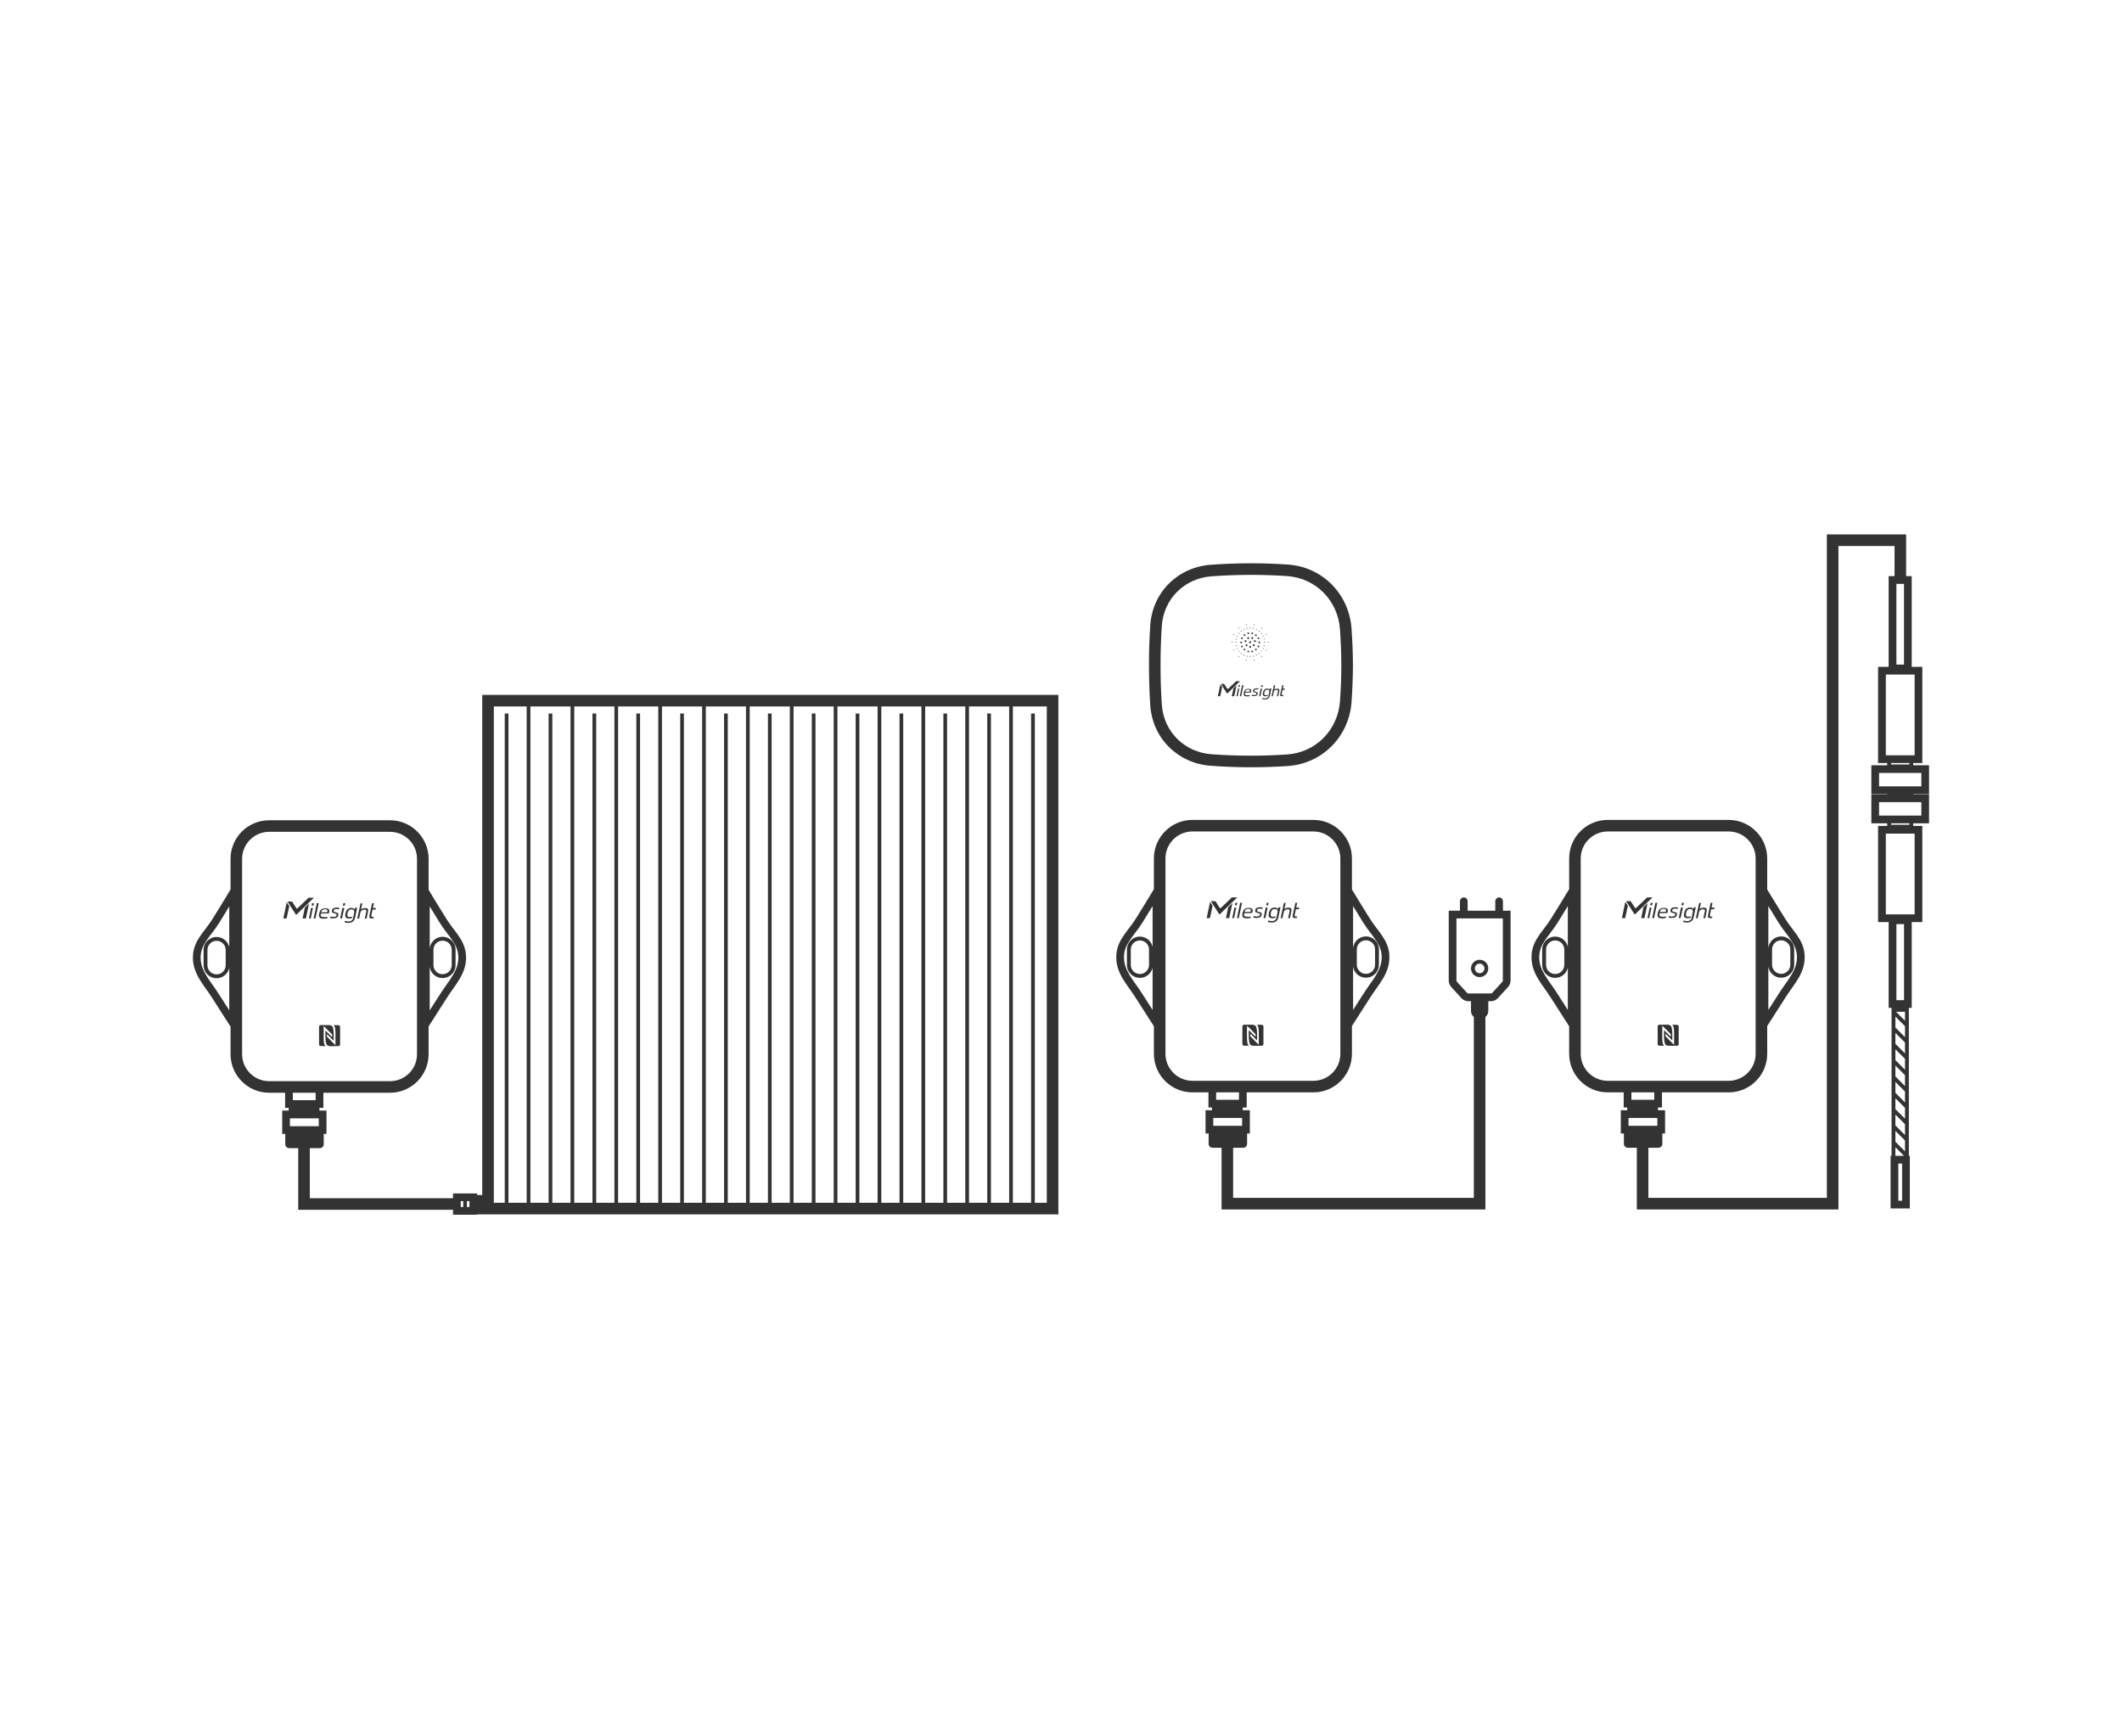 <svg width="110" height="90" viewBox="0 0 110 90" fill="none" xmlns="http://www.w3.org/2000/svg">
<path d="M17.025 53.131C17.08 53.132 17.113 53.135 17.148 53.148C17.262 53.188 17.283 53.291 17.296 53.511C17.298 53.549 17.3 53.623 17.3 53.703C17.3 53.786 17.299 53.876 17.298 53.945L16.949 53.595V53.732L17.388 54.174L17.39 54.059C17.39 54.041 17.394 53.621 17.39 53.501C17.382 53.299 17.37 53.191 17.287 53.133C17.334 53.133 17.496 53.135 17.547 53.138C17.592 53.14 17.627 53.174 17.63 53.219C17.633 53.264 17.632 54.092 17.63 54.139C17.627 54.184 17.595 54.219 17.547 54.222C17.5 54.224 17.19 54.225 17.144 54.225C17.089 54.224 17.056 54.221 17.021 54.209C16.907 54.169 16.886 54.064 16.873 53.844C16.871 53.805 16.869 53.733 16.869 53.652C16.869 53.57 16.87 53.479 16.871 53.41L17.221 53.761V53.622L16.781 53.182L16.779 53.296C16.779 53.314 16.775 53.735 16.779 53.855C16.787 54.057 16.798 54.166 16.882 54.224C16.835 54.224 16.672 54.223 16.622 54.22C16.576 54.217 16.543 54.182 16.54 54.138C16.537 54.089 16.538 53.26 16.54 53.215C16.542 53.17 16.574 53.135 16.622 53.133L16.936 53.131H17.025Z" fill="#333333"/>
<path d="M18.401 47.586C18.383 47.661 18.344 47.724 18.287 47.768C18.231 47.811 18.149 47.836 18.049 47.836C18.024 47.836 17.999 47.83 17.974 47.83C17.948 47.83 17.886 47.811 17.86 47.805L17.88 47.73C17.924 47.742 18.018 47.761 18.068 47.761C18.137 47.761 18.187 47.742 18.225 47.717C18.262 47.692 18.294 47.642 18.307 47.579L18.314 47.535L18.351 47.353V47.341C18.357 47.316 18.363 47.285 18.363 47.26C18.363 47.229 18.363 47.209 18.351 47.19C18.338 47.172 18.32 47.159 18.301 47.147C18.276 47.14 18.25 47.135 18.213 47.135C18.182 47.135 18.15 47.141 18.125 47.153C18.106 47.166 18.081 47.184 18.068 47.203C18.049 47.222 18.037 47.248 18.03 47.273C18.024 47.297 18.017 47.328 18.011 47.353C18.005 47.385 18.005 47.385 18.005 47.41C18.005 47.435 18.005 47.461 18.011 47.48C18.017 47.498 18.03 47.511 18.049 47.523C18.068 47.53 18.093 47.535 18.13 47.535C18.167 47.535 18.2 47.536 18.225 47.523C18.243 47.523 18.257 47.51 18.27 47.504L18.25 47.579C18.244 47.579 18.244 47.586 18.237 47.586C18.2 47.605 18.155 47.611 18.099 47.611C18.049 47.611 18.012 47.604 17.98 47.592C17.955 47.579 17.93 47.56 17.917 47.535C17.904 47.51 17.898 47.486 17.898 47.448C17.898 47.411 17.904 47.397 17.91 47.353C17.916 47.31 17.929 47.279 17.941 47.241C17.954 47.204 17.973 47.172 17.998 47.147C18.023 47.122 18.049 47.098 18.086 47.085C18.117 47.066 18.163 47.059 18.213 47.059H18.23C18.299 47.059 18.356 47.091 18.388 47.141L18.407 47.059V47.047H18.514L18.401 47.586Z" fill="#333333"/>
<path fill-rule="evenodd" clip-rule="evenodd" d="M16.874 47.078C16.924 47.078 16.963 47.084 16.994 47.097C17.025 47.109 17.043 47.128 17.056 47.147C17.068 47.165 17.075 47.191 17.075 47.216C17.069 47.228 17.069 47.254 17.062 47.278C17.062 47.285 17.056 47.297 17.056 47.304C17.05 47.316 17.049 47.328 17.043 47.341L16.635 47.353C16.628 47.385 16.622 47.416 16.622 47.441C16.622 47.46 16.629 47.479 16.642 47.491C16.654 47.504 16.673 47.517 16.691 47.523C16.716 47.53 16.742 47.535 16.779 47.535H16.88C16.918 47.535 16.95 47.53 16.975 47.523L16.962 47.599C16.95 47.599 16.949 47.605 16.931 47.605C16.918 47.605 16.899 47.61 16.88 47.61C16.861 47.61 16.842 47.61 16.823 47.616H16.761C16.717 47.616 16.679 47.611 16.648 47.605C16.616 47.598 16.591 47.579 16.572 47.56C16.553 47.542 16.541 47.511 16.534 47.48C16.528 47.442 16.534 47.398 16.547 47.348C16.559 47.298 16.572 47.253 16.591 47.216C16.61 47.178 16.635 47.153 16.66 47.134C16.685 47.115 16.717 47.097 16.754 47.091C16.792 47.085 16.83 47.078 16.874 47.078ZM16.767 47.141C16.742 47.147 16.722 47.159 16.71 47.172C16.691 47.184 16.679 47.204 16.673 47.228C16.66 47.247 16.66 47.26 16.654 47.291L16.968 47.278C16.974 47.26 16.975 47.24 16.975 47.222C16.975 47.203 16.974 47.184 16.968 47.172C16.962 47.16 16.949 47.147 16.931 47.141C16.912 47.134 16.886 47.129 16.855 47.129C16.817 47.129 16.792 47.134 16.767 47.141Z" fill="#333333"/>
<path d="M18.715 47.141C18.734 47.122 18.765 47.102 18.797 47.09C18.802 47.084 18.803 47.085 18.809 47.085C18.827 47.079 18.847 47.071 18.866 47.071C18.885 47.065 18.904 47.065 18.923 47.065C18.96 47.066 18.992 47.072 19.017 47.078C19.035 47.084 19.055 47.096 19.067 47.115C19.08 47.128 19.086 47.147 19.086 47.172C19.086 47.191 19.08 47.216 19.08 47.247L19.004 47.61H18.91L18.98 47.285C18.986 47.266 18.992 47.247 18.992 47.228C18.992 47.21 18.992 47.197 18.985 47.185C18.979 47.172 18.967 47.165 18.954 47.159C18.942 47.153 18.922 47.147 18.898 47.147C18.879 47.147 18.86 47.153 18.841 47.153C18.822 47.16 18.803 47.166 18.784 47.172C18.766 47.178 18.753 47.191 18.734 47.203C18.722 47.216 18.703 47.241 18.69 47.266L18.615 47.61H18.52L18.69 46.821H18.784L18.715 47.141Z" fill="#333333"/>
<path d="M14.995 46.966L14.856 47.605H14.687L14.863 46.765L14.995 46.966Z" fill="#333333"/>
<path d="M15.855 47.605H15.685L15.805 47.041L16.019 46.834L15.855 47.605Z" fill="#333333"/>
<path d="M16.107 47.605H16.013L16.126 47.06H16.221L16.107 47.605Z" fill="#333333"/>
<path d="M16.352 47.605H16.258L16.422 46.815H16.523L16.352 47.605Z" fill="#333333"/>
<path d="M19.331 47.06H19.482L19.47 47.129V47.147H19.312L19.256 47.417C19.256 47.442 19.25 47.46 19.25 47.473C19.25 47.485 19.25 47.498 19.256 47.504C19.262 47.516 19.269 47.517 19.281 47.523C19.294 47.529 19.307 47.529 19.325 47.529H19.362C19.369 47.529 19.376 47.523 19.382 47.523L19.362 47.599C19.35 47.605 19.343 47.605 19.331 47.605C19.319 47.605 19.306 47.605 19.294 47.605C19.263 47.605 19.231 47.605 19.212 47.599C19.187 47.599 19.174 47.586 19.161 47.573C19.149 47.561 19.143 47.542 19.143 47.517C19.143 47.492 19.149 47.46 19.155 47.423L19.287 46.815H19.382L19.331 47.06Z" fill="#333333"/>
<path d="M17.729 47.603H17.634L17.748 47.059H17.849L17.729 47.603Z" fill="#333333"/>
<path d="M17.541 47.047C17.56 47.053 17.578 47.053 17.591 47.059L17.578 47.134C17.566 47.128 17.546 47.128 17.521 47.122C17.497 47.116 17.465 47.115 17.44 47.115C17.397 47.115 17.365 47.121 17.34 47.134C17.315 47.146 17.302 47.166 17.296 47.197V47.228C17.296 47.241 17.302 47.247 17.309 47.253C17.315 47.259 17.327 47.266 17.34 47.273C17.352 47.279 17.372 47.279 17.396 47.285C17.428 47.291 17.453 47.303 17.477 47.31C17.496 47.316 17.516 47.328 17.528 47.341C17.541 47.353 17.547 47.367 17.541 47.379C17.541 47.392 17.54 47.417 17.534 47.441C17.522 47.498 17.497 47.535 17.453 47.56C17.409 47.586 17.352 47.599 17.276 47.599H17.232C17.214 47.593 17.201 47.592 17.183 47.592C17.164 47.592 17.151 47.586 17.139 47.586C17.126 47.586 17.114 47.579 17.107 47.579L17.12 47.504C17.133 47.504 17.145 47.511 17.157 47.511L17.245 47.523H17.289C17.333 47.523 17.371 47.516 17.396 47.504C17.421 47.491 17.44 47.472 17.446 47.441C17.452 47.429 17.453 47.417 17.453 47.404C17.453 47.392 17.447 47.385 17.44 47.379C17.434 47.373 17.421 47.367 17.402 47.36C17.39 47.354 17.365 47.347 17.34 47.341C17.309 47.335 17.283 47.323 17.265 47.316C17.246 47.31 17.233 47.297 17.221 47.285C17.208 47.273 17.201 47.26 17.201 47.241C17.201 47.229 17.202 47.21 17.208 47.185C17.214 47.141 17.239 47.103 17.283 47.078C17.327 47.053 17.384 47.041 17.453 47.041C17.484 47.041 17.516 47.041 17.541 47.047Z" fill="#333333"/>
<path d="M15.372 47.404C15.36 47.41 15.34 47.41 15.334 47.398L14.907 46.733L14.901 46.727H15.114C15.127 46.727 15.146 46.734 15.152 46.746L15.366 47.078C15.379 47.097 15.403 47.097 15.416 47.085L15.994 46.533H16.27L15.372 47.404Z" fill="#333333"/>
<path d="M16.245 46.94H16.151L16.176 46.815H16.276L16.245 46.94Z" fill="#333333"/>
<path d="M17.874 46.94H17.773L17.798 46.815H17.898L17.874 46.94Z" fill="#333333"/>
<path fill-rule="evenodd" clip-rule="evenodd" d="M54.864 62.943H24.733V62.962H23.484V62.706H15.46V59.51H14.988L14.948 59.506C14.87 59.49 14.808 59.429 14.792 59.351L14.788 59.31V58.773H14.629V57.565H14.962V57.422H14.779V56.639H13.951C12.847 56.639 11.951 55.743 11.951 54.639V53.211C11.934 53.184 11.915 53.157 11.896 53.128L11.015 51.751C10.581 51.058 10 50.501 10 49.634L10.007 49.477C10.072 48.711 10.608 48.283 11.015 47.634C11.371 47.065 11.712 46.502 11.951 46.105V44.516C11.951 43.411 12.847 42.516 13.951 42.516H20.218L20.422 42.526C21.43 42.629 22.218 43.48 22.218 44.516V46.12C22.456 46.516 22.793 47.072 23.145 47.634C23.552 48.283 24.088 48.711 24.153 49.477L24.16 49.634C24.16 50.501 23.58 51.058 23.145 51.751L22.264 53.128C22.248 53.152 22.233 53.175 22.218 53.197V54.639L22.207 54.844C22.111 55.785 21.363 56.533 20.422 56.629L20.218 56.639H16.763V57.422H16.558V57.565H16.925V58.773H16.782V59.31L16.778 59.351C16.759 59.441 16.678 59.51 16.582 59.51H16.06V62.105H23.484V61.857H24.733V61.94H24.998V36.019H54.864V62.943ZM23.885 62.562H24.013V62.258H23.885V62.562ZM24.204 62.562H24.333V62.258H24.204V62.562ZM25.599 62.343H26.165V36.985H26.357V62.343H27.302V36.618H25.599V62.343ZM27.494 62.343H28.439V36.985H28.632V62.343H29.576V36.618H27.494V62.343ZM29.768 62.343H30.713V36.985H30.905V62.343H31.85V36.618H29.768V62.343ZM32.042 62.343H32.986V36.985H33.179V62.343H34.123V36.618H32.042V62.343ZM34.315 62.343H35.261V36.985H35.452V62.343H36.397V36.618H34.315V62.343ZM36.589 62.343H37.534V36.985H37.726V62.343H38.671V36.618H36.589V62.343ZM38.863 62.343H39.808V36.985H40V62.343H40.944V36.618H38.863V62.343ZM41.137 62.343H42.082V36.985H42.273V62.343H43.218V36.618H41.137V62.343ZM43.41 62.343H44.355V36.985H44.547V62.343H45.492V36.618H43.41V62.343ZM45.685 62.343H46.629V36.985H46.821V62.343H47.766V36.618H45.685V62.343ZM47.958 62.343H48.903V36.985H49.095V62.343H50.039V36.618H47.958V62.343ZM50.231 62.343H51.177V36.985H51.368V62.343H52.313V36.618H50.231V62.343ZM52.505 62.343H53.45V36.985H53.643V62.343H54.264V36.618H52.505V62.343ZM15.029 58.372H16.524V57.965H15.029V58.372ZM15.18 57.023H16.362V56.639H15.18V57.023ZM13.951 43.115C13.178 43.115 12.551 43.743 12.551 44.516V54.639C12.551 55.412 13.178 56.039 13.951 56.039H20.218C20.991 56.039 21.617 55.412 21.617 54.639V44.516C21.617 43.743 20.991 43.115 20.218 43.115H13.951ZM11.354 47.846C11.235 48.035 11.107 48.205 10.991 48.357C10.872 48.514 10.77 48.649 10.68 48.787C10.507 49.052 10.4 49.303 10.4 49.634C10.4 49.97 10.511 50.255 10.688 50.554C10.779 50.706 10.883 50.856 10.999 51.02C11.112 51.18 11.238 51.355 11.354 51.539C11.537 51.832 11.72 52.112 11.884 52.367V50.173C11.819 50.476 11.549 50.704 11.226 50.704L11.09 50.69C10.827 50.636 10.62 50.429 10.566 50.167L10.553 50.031V49.237C10.553 48.866 10.854 48.565 11.226 48.565C11.548 48.565 11.818 48.792 11.884 49.095V46.981C11.718 47.252 11.54 47.549 11.354 47.846ZM22.276 49.16C22.311 48.821 22.594 48.556 22.942 48.556C23.314 48.556 23.616 48.857 23.616 49.228V50.023L23.602 50.158C23.54 50.465 23.267 50.695 22.942 50.695L22.807 50.682C22.544 50.628 22.337 50.421 22.283 50.158L22.276 50.09V52.367C22.44 52.112 22.623 51.832 22.807 51.539C22.922 51.355 23.048 51.18 23.161 51.02C23.277 50.856 23.381 50.706 23.472 50.554C23.65 50.255 23.76 49.97 23.76 49.634C23.76 49.303 23.653 49.052 23.48 48.787C23.39 48.649 23.288 48.514 23.169 48.357C23.053 48.205 22.925 48.035 22.807 47.846C22.621 47.549 22.442 47.252 22.276 46.981V49.16ZM11.226 48.765C10.965 48.765 10.753 48.976 10.753 49.237V50.031C10.753 50.292 10.965 50.504 11.226 50.504C11.487 50.504 11.699 50.292 11.699 50.031V49.237C11.699 48.976 11.487 48.765 11.226 48.765ZM22.942 48.756C22.681 48.756 22.47 48.968 22.47 49.228V50.023C22.47 50.283 22.681 50.495 22.942 50.495C23.204 50.495 23.416 50.284 23.416 50.023V49.228C23.416 48.967 23.204 48.756 22.942 48.756Z" fill="#333333"/>
<path d="M64.89 53.111C64.944 53.112 64.977 53.116 65.012 53.128C65.126 53.169 65.147 53.272 65.16 53.492C65.163 53.531 65.164 53.603 65.164 53.684C65.164 53.766 65.163 53.858 65.162 53.927L64.814 53.576V53.714L65.251 54.154L65.254 54.039C65.254 54.017 65.258 53.602 65.254 53.482C65.246 53.28 65.235 53.171 65.151 53.113C65.198 53.113 65.361 53.116 65.411 53.119C65.456 53.122 65.491 53.156 65.494 53.2C65.497 53.25 65.496 54.075 65.494 54.12C65.492 54.165 65.459 54.201 65.411 54.203C65.366 54.206 65.052 54.206 65.007 54.205C64.953 54.205 64.92 54.202 64.885 54.19C64.77 54.149 64.75 54.045 64.737 53.825C64.735 53.787 64.733 53.713 64.733 53.633C64.733 53.55 64.733 53.46 64.734 53.391L65.084 53.741V53.603L64.645 53.163L64.643 53.277C64.642 53.298 64.638 53.715 64.643 53.835C64.65 54.037 64.662 54.146 64.746 54.204C64.699 54.204 64.537 54.203 64.486 54.2C64.441 54.197 64.406 54.164 64.403 54.119C64.4 54.074 64.401 53.242 64.403 53.196C64.406 53.151 64.438 53.117 64.486 53.114C64.519 53.112 64.691 53.111 64.801 53.111H64.89Z" fill="#333333"/>
<path d="M66.265 47.566C66.246 47.642 66.208 47.704 66.151 47.748C66.095 47.792 66.013 47.817 65.913 47.817C65.888 47.817 65.863 47.811 65.838 47.81C65.813 47.81 65.75 47.792 65.725 47.786L65.743 47.71C65.787 47.722 65.881 47.742 65.932 47.742C66 47.742 66.05 47.723 66.088 47.698C66.126 47.673 66.158 47.622 66.171 47.56L66.177 47.516L66.215 47.335V47.322C66.221 47.297 66.228 47.265 66.228 47.24C66.228 47.209 66.227 47.191 66.215 47.172C66.202 47.153 66.183 47.141 66.164 47.128C66.139 47.122 66.114 47.115 66.076 47.115C66.045 47.115 66.013 47.121 65.988 47.134C65.969 47.146 65.944 47.166 65.932 47.185C65.913 47.203 65.901 47.228 65.894 47.253C65.888 47.278 65.881 47.31 65.875 47.335C65.869 47.366 65.869 47.367 65.869 47.392C65.869 47.416 65.869 47.441 65.875 47.46C65.881 47.479 65.894 47.491 65.913 47.504C65.932 47.51 65.957 47.516 65.994 47.516C66.031 47.516 66.063 47.516 66.088 47.504C66.107 47.504 66.12 47.492 66.133 47.485L66.114 47.56C66.108 47.56 66.107 47.566 66.102 47.566C66.064 47.585 66.019 47.592 65.963 47.592C65.913 47.592 65.875 47.585 65.844 47.572C65.819 47.56 65.794 47.541 65.781 47.516C65.769 47.491 65.762 47.466 65.762 47.429C65.762 47.391 65.768 47.379 65.774 47.335C65.781 47.291 65.793 47.259 65.806 47.222C65.818 47.184 65.837 47.153 65.862 47.128C65.887 47.103 65.913 47.078 65.95 47.065C65.982 47.047 66.026 47.04 66.076 47.04H66.095C66.164 47.04 66.221 47.071 66.252 47.121L66.272 47.04V47.028H66.377L66.265 47.566Z" fill="#333333"/>
<path fill-rule="evenodd" clip-rule="evenodd" d="M64.737 47.059C64.787 47.059 64.826 47.065 64.857 47.077C64.889 47.09 64.907 47.109 64.92 47.128C64.932 47.147 64.939 47.171 64.939 47.196C64.933 47.209 64.933 47.235 64.927 47.26C64.927 47.266 64.92 47.278 64.92 47.284C64.914 47.297 64.913 47.31 64.907 47.322L64.499 47.335C64.493 47.366 64.486 47.398 64.486 47.423C64.487 47.441 64.493 47.459 64.506 47.472C64.518 47.484 64.537 47.498 64.556 47.504C64.581 47.51 64.606 47.516 64.644 47.516H64.744C64.782 47.516 64.814 47.51 64.839 47.504L64.825 47.579C64.813 47.579 64.813 47.586 64.795 47.586C64.782 47.586 64.763 47.591 64.744 47.591C64.725 47.591 64.706 47.591 64.688 47.598H64.624C64.581 47.598 64.543 47.592 64.512 47.586C64.48 47.58 64.454 47.561 64.436 47.542C64.417 47.523 64.405 47.491 64.398 47.46C64.392 47.422 64.399 47.378 64.411 47.328C64.424 47.278 64.436 47.234 64.455 47.196C64.474 47.159 64.499 47.134 64.523 47.115C64.549 47.096 64.581 47.079 64.618 47.072C64.656 47.066 64.694 47.059 64.737 47.059ZM64.631 47.121C64.606 47.127 64.587 47.14 64.574 47.152C64.555 47.165 64.542 47.184 64.536 47.209C64.524 47.228 64.525 47.241 64.519 47.272L64.832 47.26C64.838 47.241 64.839 47.222 64.839 47.203C64.839 47.184 64.838 47.165 64.832 47.152C64.826 47.14 64.813 47.127 64.795 47.121C64.776 47.115 64.75 47.109 64.719 47.109C64.681 47.109 64.656 47.115 64.631 47.121Z" fill="#333333"/>
<path d="M66.579 47.121C66.598 47.102 66.63 47.084 66.661 47.071C66.667 47.065 66.667 47.065 66.673 47.065C66.692 47.059 66.711 47.053 66.73 47.053C66.748 47.047 66.767 47.046 66.786 47.046C66.824 47.046 66.856 47.052 66.881 47.059C66.9 47.065 66.918 47.078 66.931 47.097C66.943 47.109 66.95 47.128 66.95 47.152C66.95 47.171 66.943 47.197 66.943 47.228L66.868 47.591H66.773L66.843 47.266C66.849 47.247 66.856 47.228 66.856 47.209C66.856 47.19 66.856 47.178 66.85 47.165C66.843 47.153 66.83 47.147 66.817 47.141C66.805 47.134 66.787 47.128 66.762 47.128C66.743 47.128 66.724 47.134 66.705 47.134C66.686 47.14 66.667 47.146 66.648 47.152C66.63 47.159 66.617 47.172 66.598 47.185C66.585 47.197 66.566 47.222 66.554 47.247L66.478 47.591H66.385L66.554 46.802H66.648L66.579 47.121Z" fill="#333333"/>
<path d="M62.858 46.946L62.721 47.586H62.551L62.727 46.746L62.858 46.946Z" fill="#333333"/>
<path d="M63.719 47.586H63.55L63.669 47.022L63.883 46.815L63.719 47.586Z" fill="#333333"/>
<path d="M63.971 47.586H63.877L63.99 47.041H64.085L63.971 47.586Z" fill="#333333"/>
<path d="M64.216 47.586H64.122L64.286 46.796H64.387L64.216 47.586Z" fill="#333333"/>
<path d="M67.195 47.041H67.346L67.333 47.109V47.128H67.176L67.119 47.398C67.119 47.422 67.113 47.442 67.113 47.454C67.113 47.466 67.113 47.479 67.119 47.485C67.125 47.498 67.132 47.498 67.144 47.504C67.157 47.51 67.17 47.511 67.189 47.511H67.227C67.233 47.511 67.239 47.504 67.245 47.504L67.227 47.579C67.214 47.585 67.208 47.586 67.195 47.586C67.183 47.586 67.17 47.586 67.157 47.586C67.126 47.586 67.094 47.585 67.075 47.579C67.051 47.579 67.038 47.567 67.025 47.555C67.013 47.542 67.007 47.523 67.007 47.498C67.007 47.473 67.013 47.441 67.019 47.403L67.151 46.796H67.245L67.195 47.041Z" fill="#333333"/>
<path d="M65.593 47.585H65.498L65.611 47.04H65.712L65.593 47.585Z" fill="#333333"/>
<path d="M65.404 47.028C65.423 47.035 65.442 47.034 65.455 47.04L65.442 47.115C65.43 47.109 65.411 47.109 65.386 47.102C65.361 47.096 65.329 47.097 65.304 47.097C65.26 47.097 65.228 47.103 65.203 47.115C65.178 47.128 65.165 47.147 65.159 47.178V47.209C65.159 47.221 65.166 47.228 65.172 47.234C65.178 47.241 65.191 47.247 65.203 47.253C65.216 47.259 65.235 47.259 65.26 47.266C65.291 47.272 65.317 47.285 65.342 47.291C65.361 47.297 65.379 47.31 65.392 47.322C65.404 47.335 65.41 47.347 65.404 47.359C65.404 47.372 65.405 47.398 65.398 47.423C65.386 47.479 65.36 47.517 65.316 47.542C65.272 47.567 65.216 47.579 65.141 47.579H65.097C65.078 47.573 65.065 47.572 65.046 47.572C65.027 47.572 65.014 47.566 65.002 47.566C64.99 47.566 64.977 47.56 64.971 47.56L64.983 47.485C64.996 47.485 65.009 47.491 65.022 47.491L65.109 47.504H65.153C65.197 47.504 65.235 47.498 65.26 47.485C65.285 47.473 65.304 47.454 65.311 47.423C65.317 47.41 65.316 47.397 65.316 47.385C65.316 47.372 65.31 47.366 65.304 47.359C65.297 47.353 65.285 47.347 65.267 47.341C65.254 47.335 65.228 47.328 65.203 47.322C65.172 47.316 65.147 47.303 65.128 47.297C65.109 47.291 65.096 47.278 65.084 47.266C65.072 47.253 65.066 47.24 65.065 47.222C65.065 47.209 65.065 47.19 65.071 47.165C65.078 47.121 65.103 47.084 65.147 47.059C65.19 47.034 65.247 47.022 65.316 47.022C65.348 47.022 65.379 47.022 65.404 47.028Z" fill="#333333"/>
<path d="M63.236 47.385C63.224 47.391 63.205 47.391 63.198 47.379L62.77 46.715L62.765 46.708H62.978C62.991 46.708 63.009 46.715 63.016 46.727L63.23 47.059C63.242 47.077 63.268 47.078 63.28 47.065L63.858 46.514H64.135L63.236 47.385Z" fill="#333333"/>
<path d="M64.109 46.922H64.015L64.04 46.796H64.141L64.109 46.922Z" fill="#333333"/>
<path d="M65.737 46.922H65.637L65.662 46.796H65.763L65.737 46.922Z" fill="#333333"/>
<path fill-rule="evenodd" clip-rule="evenodd" d="M76.792 49.756C76.967 49.792 77.106 49.93 77.142 50.105L77.15 50.195C77.15 50.443 76.949 50.645 76.701 50.645L76.611 50.636C76.407 50.594 76.253 50.412 76.253 50.195L76.262 50.105C76.303 49.901 76.484 49.747 76.701 49.747L76.792 49.756ZM76.701 49.947C76.564 49.947 76.453 50.058 76.453 50.195C76.453 50.332 76.564 50.444 76.701 50.444C76.838 50.444 76.95 50.333 76.95 50.195C76.95 50.058 76.838 49.947 76.701 49.947Z" fill="#333333"/>
<path fill-rule="evenodd" clip-rule="evenodd" d="M68.286 42.508C69.295 42.61 70.082 43.462 70.082 44.497V46.102C70.32 46.497 70.658 47.053 71.01 47.614C71.417 48.263 71.952 48.691 72.018 49.457L72.024 49.614C72.024 50.482 71.444 51.039 71.01 51.731L70.128 53.108C70.112 53.132 70.097 53.155 70.082 53.178V54.62L70.071 54.825C69.975 55.766 69.227 56.515 68.286 56.61L68.082 56.62H64.626V57.402H64.421V57.545H64.789V58.753H64.647V59.291L64.643 59.331C64.624 59.422 64.543 59.49 64.446 59.49H63.923V62.087H76.4V52.71C76.311 52.636 76.253 52.527 76.253 52.402V51.894H76.121L76.018 51.883C75.916 51.861 75.823 51.808 75.752 51.73L75.23 51.157C75.146 51.065 75.1 50.945 75.1 50.82V47.204H75.681V46.713L75.685 46.673C75.703 46.582 75.784 46.514 75.88 46.514L75.92 46.518C75.998 46.533 76.059 46.595 76.075 46.673L76.079 46.713V47.204H77.512V46.713L77.516 46.673C77.534 46.582 77.615 46.514 77.711 46.514L77.751 46.518C77.829 46.533 77.89 46.595 77.906 46.673L77.91 46.713V47.204H78.305V50.82C78.305 50.913 78.279 51.005 78.231 51.083L78.174 51.157L77.652 51.73C77.581 51.808 77.488 51.861 77.387 51.883L77.282 51.894H77.15V52.402C77.15 52.528 77.091 52.639 77 52.713V62.687H63.323V59.49H62.852L62.812 59.486C62.734 59.471 62.672 59.409 62.656 59.331L62.652 59.291V58.753H62.493V57.545H62.825V57.402H62.643V56.62H61.815C60.711 56.62 59.816 55.725 59.815 54.62V53.191C59.798 53.164 59.779 53.137 59.761 53.108L58.879 51.731C58.445 51.039 57.864 50.482 57.864 49.614L57.871 49.457C57.937 48.691 58.472 48.263 58.879 47.614C59.235 47.046 59.577 46.484 59.815 46.087V44.497C59.815 43.392 60.711 42.497 61.815 42.497H68.082L68.286 42.508ZM62.894 58.352H64.389V57.945H62.894V58.352ZM63.043 57.003H64.226V56.62H63.043V57.003ZM61.815 43.097C61.042 43.097 60.415 43.724 60.415 44.497V54.62C60.415 55.393 61.042 56.02 61.815 56.02H68.082C68.855 56.02 69.481 55.393 69.481 54.62V44.497C69.481 43.724 68.855 43.097 68.082 43.097H61.815ZM59.218 47.826C59.099 48.016 58.971 48.186 58.855 48.338C58.737 48.495 58.634 48.63 58.544 48.768C58.371 49.032 58.265 49.283 58.265 49.614C58.265 49.95 58.375 50.236 58.553 50.534C58.643 50.686 58.747 50.836 58.863 51C58.977 51.16 59.102 51.335 59.218 51.52C59.401 51.812 59.584 52.093 59.748 52.348V50.153C59.683 50.457 59.413 50.685 59.09 50.685L58.954 50.671C58.691 50.617 58.485 50.41 58.431 50.148L58.417 50.012V49.218C58.417 48.846 58.718 48.545 59.09 48.545C59.413 48.545 59.682 48.772 59.748 49.075V46.962C59.583 47.232 59.404 47.53 59.218 47.826ZM70.141 49.142C70.175 48.802 70.458 48.536 70.807 48.536C71.178 48.536 71.48 48.838 71.481 49.209V50.003L71.467 50.139C71.404 50.445 71.132 50.676 70.807 50.676L70.671 50.662C70.408 50.608 70.201 50.401 70.147 50.139L70.141 50.07V52.348C70.304 52.093 70.487 51.812 70.671 51.52C70.787 51.335 70.912 51.16 71.025 51C71.141 50.836 71.245 50.686 71.336 50.534C71.514 50.236 71.624 49.95 71.624 49.614C71.624 49.283 71.517 49.032 71.345 48.768C71.255 48.63 71.152 48.495 71.033 48.338C70.918 48.185 70.79 48.016 70.671 47.826C70.485 47.529 70.306 47.233 70.141 46.962V49.142ZM75.499 50.82C75.499 50.845 75.509 50.869 75.525 50.888L76.048 51.461C76.067 51.481 76.093 51.493 76.121 51.493H77.282C77.31 51.493 77.338 51.482 77.356 51.461L77.879 50.888C77.895 50.869 77.904 50.845 77.904 50.82V47.603H75.499V50.82ZM59.09 48.745C58.829 48.745 58.617 48.957 58.617 49.218V50.012C58.617 50.273 58.829 50.484 59.09 50.484C59.351 50.484 59.563 50.273 59.563 50.012V49.218C59.563 48.957 59.351 48.745 59.09 48.745ZM70.807 48.736C70.546 48.736 70.334 48.948 70.334 49.209V50.003C70.334 50.264 70.546 50.475 70.807 50.476C71.068 50.475 71.28 50.264 71.28 50.003V49.209C71.28 48.948 71.068 48.736 70.807 48.736Z" fill="#333333"/>
<path d="M86.416 53.111C86.47 53.112 86.503 53.116 86.538 53.128C86.652 53.169 86.673 53.272 86.686 53.492C86.688 53.531 86.689 53.603 86.689 53.684C86.689 53.766 86.69 53.858 86.689 53.927L86.339 53.576V53.714L86.777 54.154L86.78 54.039C86.781 54.017 86.785 53.6 86.78 53.481C86.773 53.28 86.761 53.171 86.678 53.113C86.725 53.113 86.887 53.116 86.938 53.119C86.983 53.122 87.016 53.156 87.019 53.2C87.022 53.25 87.022 54.075 87.019 54.12C87.017 54.165 86.985 54.2 86.938 54.203C86.892 54.206 86.579 54.206 86.533 54.205C86.479 54.205 86.446 54.202 86.411 54.19C86.297 54.149 86.276 54.045 86.263 53.825C86.26 53.787 86.259 53.713 86.259 53.633C86.259 53.55 86.26 53.46 86.261 53.391L86.61 53.741V53.603L86.171 53.163L86.169 53.277C86.169 53.298 86.164 53.715 86.169 53.835C86.177 54.037 86.188 54.146 86.272 54.204C86.224 54.204 86.062 54.203 86.012 54.2C85.966 54.197 85.933 54.164 85.93 54.119C85.927 54.074 85.928 53.242 85.93 53.196C85.932 53.151 85.964 53.117 86.012 53.114C86.044 53.112 86.216 53.111 86.326 53.111H86.416Z" fill="#333333"/>
<path d="M87.791 47.566C87.772 47.641 87.734 47.704 87.678 47.748C87.621 47.792 87.539 47.817 87.439 47.817C87.413 47.817 87.388 47.811 87.363 47.81C87.338 47.81 87.275 47.792 87.25 47.786L87.269 47.71C87.314 47.722 87.408 47.742 87.458 47.742C87.527 47.742 87.577 47.723 87.614 47.698C87.652 47.673 87.684 47.622 87.696 47.56L87.703 47.516L87.74 47.335V47.322C87.746 47.297 87.753 47.265 87.753 47.24C87.753 47.209 87.753 47.191 87.74 47.172C87.728 47.153 87.709 47.14 87.69 47.128C87.665 47.122 87.64 47.116 87.603 47.116C87.571 47.116 87.54 47.121 87.515 47.134C87.496 47.146 87.471 47.166 87.458 47.185C87.439 47.203 87.426 47.228 87.42 47.253C87.414 47.278 87.408 47.31 87.401 47.335C87.395 47.366 87.394 47.367 87.394 47.392C87.394 47.416 87.395 47.441 87.401 47.46C87.408 47.479 87.42 47.491 87.439 47.504C87.457 47.51 87.483 47.516 87.52 47.516C87.558 47.516 87.589 47.516 87.614 47.504C87.633 47.504 87.647 47.492 87.659 47.485L87.64 47.56C87.634 47.56 87.633 47.566 87.627 47.566C87.589 47.585 87.546 47.592 87.489 47.592C87.439 47.592 87.401 47.586 87.37 47.573C87.345 47.561 87.319 47.541 87.307 47.516C87.294 47.491 87.288 47.466 87.288 47.429C87.288 47.391 87.294 47.379 87.301 47.335C87.307 47.291 87.32 47.259 87.332 47.222C87.345 47.184 87.364 47.153 87.389 47.128C87.414 47.103 87.439 47.078 87.477 47.065C87.508 47.047 87.552 47.04 87.603 47.04H87.621C87.69 47.04 87.747 47.071 87.778 47.121L87.797 47.04V47.028H87.903L87.791 47.566Z" fill="#333333"/>
<path fill-rule="evenodd" clip-rule="evenodd" d="M86.264 47.059C86.314 47.059 86.352 47.065 86.384 47.077C86.415 47.09 86.434 47.109 86.446 47.128C86.459 47.147 86.465 47.172 86.465 47.196C86.459 47.209 86.458 47.235 86.452 47.26C86.452 47.266 86.447 47.278 86.446 47.284C86.44 47.297 86.44 47.31 86.434 47.322L86.025 47.335C86.019 47.366 86.013 47.398 86.013 47.423C86.013 47.441 86.019 47.46 86.031 47.473C86.044 47.485 86.063 47.498 86.082 47.504C86.107 47.51 86.132 47.516 86.17 47.516H86.27C86.308 47.516 86.339 47.51 86.364 47.504L86.352 47.579C86.339 47.579 86.339 47.586 86.32 47.586C86.308 47.586 86.289 47.591 86.27 47.591C86.252 47.591 86.233 47.592 86.214 47.598H86.15C86.107 47.598 86.069 47.592 86.038 47.586C86.007 47.58 85.981 47.561 85.962 47.542C85.943 47.523 85.931 47.491 85.925 47.46C85.918 47.422 85.925 47.378 85.938 47.328C85.95 47.278 85.963 47.234 85.981 47.196C86 47.159 86.025 47.134 86.05 47.115C86.075 47.096 86.107 47.079 86.144 47.072C86.182 47.066 86.22 47.059 86.264 47.059ZM86.157 47.121C86.132 47.127 86.113 47.14 86.101 47.152C86.082 47.165 86.069 47.184 86.062 47.209C86.05 47.228 86.05 47.24 86.044 47.272L86.358 47.26C86.365 47.241 86.364 47.222 86.364 47.203C86.364 47.184 86.365 47.165 86.358 47.152C86.352 47.14 86.339 47.127 86.32 47.121C86.302 47.115 86.276 47.109 86.245 47.109C86.208 47.109 86.182 47.115 86.157 47.121Z" fill="#333333"/>
<path d="M88.105 47.121C88.123 47.102 88.155 47.084 88.186 47.071C88.192 47.065 88.193 47.065 88.199 47.065C88.218 47.059 88.237 47.053 88.256 47.053C88.275 47.047 88.294 47.046 88.312 47.046C88.35 47.046 88.381 47.052 88.406 47.059C88.425 47.065 88.445 47.078 88.457 47.097C88.469 47.109 88.475 47.128 88.476 47.152C88.476 47.171 88.47 47.197 88.47 47.228L88.394 47.591H88.3L88.369 47.266C88.375 47.247 88.382 47.228 88.382 47.209C88.382 47.19 88.381 47.178 88.375 47.165C88.369 47.153 88.356 47.147 88.344 47.141C88.331 47.134 88.312 47.128 88.287 47.128C88.268 47.128 88.249 47.134 88.231 47.134C88.212 47.14 88.193 47.146 88.174 47.152C88.155 47.159 88.143 47.172 88.124 47.185C88.112 47.197 88.093 47.222 88.08 47.247L88.005 47.591H87.91L88.08 46.802H88.174L88.105 47.121Z" fill="#333333"/>
<path d="M84.385 46.946L84.246 47.586H84.076L84.253 46.746L84.385 46.946Z" fill="#333333"/>
<path d="M85.245 47.586H85.075L85.194 47.022L85.408 46.815L85.245 47.586Z" fill="#333333"/>
<path d="M85.497 47.586H85.403L85.517 47.041H85.61L85.497 47.586Z" fill="#333333"/>
<path d="M85.742 47.586H85.648L85.811 46.796H85.912L85.742 47.586Z" fill="#333333"/>
<path d="M88.722 47.041H88.872L88.859 47.109V47.128H88.702L88.645 47.398C88.645 47.422 88.64 47.442 88.64 47.454C88.64 47.466 88.64 47.479 88.645 47.485C88.652 47.498 88.659 47.498 88.671 47.504C88.683 47.51 88.696 47.511 88.715 47.511H88.752C88.758 47.511 88.765 47.504 88.772 47.504L88.752 47.579C88.74 47.585 88.734 47.586 88.722 47.586C88.709 47.586 88.696 47.586 88.684 47.586C88.652 47.586 88.62 47.585 88.602 47.579C88.577 47.579 88.563 47.567 88.551 47.555C88.538 47.542 88.533 47.523 88.533 47.498C88.533 47.473 88.54 47.441 88.546 47.403L88.678 46.796H88.772L88.722 47.041Z" fill="#333333"/>
<path d="M87.118 47.585H87.024L87.138 47.04H87.238L87.118 47.585Z" fill="#333333"/>
<path d="M86.931 47.028C86.949 47.034 86.968 47.034 86.981 47.04L86.968 47.115C86.955 47.109 86.936 47.109 86.911 47.102C86.886 47.096 86.855 47.097 86.83 47.097C86.786 47.097 86.755 47.103 86.73 47.115C86.704 47.128 86.692 47.147 86.686 47.178V47.209C86.686 47.221 86.692 47.228 86.698 47.234C86.705 47.241 86.717 47.247 86.73 47.253C86.742 47.259 86.761 47.259 86.786 47.266C86.817 47.272 86.842 47.285 86.867 47.291C86.886 47.297 86.905 47.31 86.918 47.322C86.93 47.335 86.937 47.347 86.931 47.359C86.931 47.372 86.93 47.398 86.924 47.423C86.911 47.479 86.887 47.517 86.843 47.542C86.799 47.567 86.741 47.579 86.666 47.579H86.622C86.603 47.573 86.591 47.573 86.572 47.573C86.554 47.573 86.541 47.566 86.528 47.566C86.516 47.566 86.503 47.56 86.497 47.56L86.51 47.485C86.522 47.485 86.534 47.491 86.547 47.491L86.635 47.504H86.679C86.723 47.504 86.761 47.498 86.786 47.485C86.811 47.473 86.83 47.454 86.836 47.423C86.842 47.41 86.843 47.397 86.843 47.385C86.843 47.372 86.836 47.366 86.83 47.359C86.824 47.353 86.811 47.347 86.792 47.341C86.779 47.335 86.754 47.328 86.73 47.322C86.698 47.316 86.673 47.303 86.654 47.297C86.636 47.291 86.623 47.278 86.61 47.266C86.598 47.253 86.591 47.24 86.591 47.222C86.591 47.209 86.591 47.19 86.598 47.165C86.604 47.121 86.629 47.084 86.673 47.059C86.717 47.034 86.774 47.022 86.843 47.022C86.874 47.022 86.906 47.022 86.931 47.028Z" fill="#333333"/>
<path d="M84.763 47.385C84.75 47.391 84.73 47.391 84.724 47.379L84.297 46.715L84.291 46.708H84.505C84.517 46.708 84.535 46.715 84.542 46.727L84.756 47.059C84.768 47.077 84.794 47.078 84.807 47.065L85.385 46.515H85.661L84.763 47.385Z" fill="#333333"/>
<path d="M85.636 46.922H85.541L85.565 46.796H85.667L85.636 46.922Z" fill="#333333"/>
<path d="M87.264 46.922H87.163L87.188 46.796H87.288L87.264 46.922Z" fill="#333333"/>
<path fill-rule="evenodd" clip-rule="evenodd" d="M98.809 29.861H99.1V34.562H99.65V39.549H99.176V39.664H99.998V41.16H99.176V41.177H99.998V42.673H99.176V42.808H99.65V47.794H99.101V52.241H98.951V59.909H99.001V62.636H98.004V59.909H98.054V52.241H97.904V47.794H97.356V42.808H97.829V42.673H97.007V41.177H97.829V41.16H97.007V39.664H97.829V39.549H97.356V34.562H97.904V29.861H98.209V28.3H95.301V62.687H84.85V59.49H84.379L84.339 59.486C84.261 59.471 84.199 59.409 84.183 59.331L84.179 59.291V58.753H84.019V57.545H84.352V57.402H84.169V56.62H83.342C82.237 56.62 81.342 55.725 81.342 54.62V53.192C81.324 53.165 81.305 53.137 81.286 53.108L80.404 51.731C79.97 51.039 79.39 50.482 79.39 49.614L79.397 49.457C79.462 48.691 79.997 48.263 80.404 47.614C80.761 47.045 81.103 46.482 81.342 46.085V44.497C81.342 43.392 82.237 42.497 83.342 42.497H89.608L89.812 42.508C90.821 42.61 91.608 43.462 91.608 44.497V46.102C91.847 46.498 92.184 47.053 92.536 47.614C92.943 48.263 93.479 48.691 93.544 49.457L93.551 49.614C93.551 50.482 92.97 51.039 92.536 51.731L91.654 53.108C91.639 53.132 91.623 53.155 91.608 53.178V54.62L91.598 54.825C91.502 55.766 90.754 56.515 89.812 56.61L89.608 56.62H86.152V57.402H85.947V57.545H86.314V58.753H86.173V59.291L86.169 59.331C86.15 59.422 86.069 59.49 85.973 59.49H85.449V62.086H94.7V27.7H98.809V29.861ZM98.404 62.235H98.602V60.31H98.404V62.235ZM98.254 59.909H98.701L98.254 59.462V59.909ZM98.254 59.181L98.751 59.678V59.113L98.254 58.616V59.181ZM98.254 58.334L98.751 58.831V58.267L98.254 57.77V58.334ZM84.419 58.352H85.914V57.945H84.419V58.352ZM98.254 57.488L98.751 57.985V57.421L98.254 56.924V57.488ZM98.254 56.642L98.751 57.139V56.574L98.254 56.077V56.642ZM84.569 57.003H85.752V56.62H84.569V57.003ZM98.254 55.796L98.751 56.293V55.728L98.254 55.231V55.796ZM83.342 43.097C82.569 43.097 81.941 43.724 81.941 44.497V54.62C81.941 55.393 82.569 56.02 83.342 56.02H89.608C90.381 56.02 91.008 55.393 91.008 54.62V44.497C91.008 43.724 90.381 43.097 89.608 43.097H83.342ZM98.254 54.949L98.751 55.446V54.882L98.254 54.385V54.949ZM98.254 54.103L98.751 54.601V54.036L98.254 53.539V54.103ZM98.254 53.258L98.751 53.755V53.19L98.254 52.692V53.258ZM98.751 52.908V52.441H98.284L98.751 52.908ZM80.743 47.826C80.624 48.016 80.496 48.185 80.381 48.338C80.262 48.495 80.159 48.63 80.069 48.768C79.897 49.032 79.79 49.283 79.79 49.614C79.79 49.95 79.9 50.236 80.078 50.534C80.169 50.686 80.273 50.836 80.389 51C80.502 51.16 80.627 51.335 80.743 51.52C80.927 51.812 81.11 52.093 81.273 52.348V50.157C81.207 50.459 80.938 50.684 80.616 50.685L80.481 50.671C80.218 50.617 80.011 50.41 79.957 50.148L79.943 50.012V49.218C79.944 48.846 80.245 48.545 80.616 48.545C80.938 48.545 81.207 48.771 81.273 49.072V46.962C81.108 47.233 80.929 47.529 80.743 47.826ZM91.667 49.142C91.701 48.802 91.984 48.537 92.333 48.537C92.704 48.537 93.007 48.839 93.007 49.21V50.004L92.993 50.14C92.93 50.446 92.658 50.676 92.333 50.677L92.197 50.663C91.935 50.609 91.728 50.402 91.674 50.14L91.667 50.07V52.348C91.831 52.093 92.014 51.812 92.197 51.52C92.313 51.335 92.439 51.16 92.552 51C92.668 50.836 92.772 50.686 92.862 50.534C93.04 50.236 93.15 49.95 93.15 49.614C93.15 49.283 93.044 49.032 92.871 48.768C92.781 48.63 92.678 48.495 92.56 48.338C92.444 48.185 92.316 48.016 92.197 47.826C92.011 47.529 91.832 47.233 91.667 46.962V49.142ZM98.305 51.841H98.701V47.898H98.305V51.841ZM80.616 48.745C80.355 48.745 80.144 48.957 80.144 49.218V50.012C80.144 50.273 80.355 50.484 80.616 50.484C80.877 50.484 81.09 50.273 81.09 50.012V49.218C81.09 48.957 80.877 48.745 80.616 48.745ZM92.333 48.737C92.072 48.737 91.861 48.949 91.86 49.21V50.004C91.861 50.265 92.072 50.476 92.333 50.477C92.594 50.476 92.806 50.265 92.807 50.004V49.21C92.806 48.949 92.594 48.738 92.333 48.737ZM97.757 47.394H99.25V43.208H97.757V47.394ZM98.029 42.747H98.976V42.673H98.029V42.747ZM97.407 42.273H99.599V41.577H97.407V42.273ZM97.407 40.76H99.599V40.065H97.407V40.76ZM98.029 39.625H98.976V39.549H98.029V39.625ZM97.757 39.148H99.25V34.963H97.757V39.148ZM98.305 34.447H98.699V30.262H98.305V34.447Z" fill="#333333"/>
<path d="M65.824 36.072C65.811 36.127 65.783 36.172 65.742 36.204C65.701 36.236 65.641 36.254 65.568 36.254C65.55 36.254 65.532 36.249 65.514 36.249C65.495 36.249 65.45 36.236 65.432 36.231L65.445 36.177C65.477 36.186 65.546 36.199 65.582 36.199C65.632 36.199 65.669 36.186 65.696 36.168C65.724 36.15 65.747 36.113 65.756 36.067L65.76 36.036L65.787 35.904V35.895C65.792 35.877 65.797 35.854 65.797 35.836C65.797 35.813 65.796 35.8 65.787 35.786C65.778 35.773 65.765 35.763 65.751 35.754C65.733 35.749 65.715 35.745 65.688 35.745C65.665 35.745 65.641 35.75 65.623 35.759C65.609 35.768 65.591 35.781 65.582 35.795C65.569 35.809 65.559 35.827 65.555 35.845C65.55 35.863 65.546 35.886 65.541 35.904C65.537 35.927 65.537 35.927 65.537 35.945C65.537 35.963 65.537 35.982 65.541 35.995C65.546 36.008 65.555 36.017 65.568 36.026C65.582 36.031 65.601 36.036 65.628 36.036C65.655 36.036 65.678 36.035 65.696 36.026C65.71 36.026 65.719 36.017 65.728 36.013L65.715 36.067C65.71 36.067 65.71 36.072 65.705 36.072C65.678 36.086 65.646 36.09 65.606 36.09C65.569 36.09 65.541 36.086 65.519 36.077C65.5 36.068 65.482 36.054 65.473 36.036C65.464 36.018 65.459 36 65.459 35.973C65.459 35.946 65.464 35.936 65.469 35.904C65.473 35.873 65.482 35.849 65.491 35.822C65.5 35.795 65.514 35.772 65.532 35.754C65.55 35.736 65.569 35.718 65.596 35.709C65.618 35.695 65.651 35.69 65.688 35.69H65.701C65.751 35.691 65.792 35.714 65.814 35.75L65.828 35.69V35.682H65.906L65.824 36.072Z" fill="#333333"/>
<path fill-rule="evenodd" clip-rule="evenodd" d="M64.717 35.704C64.753 35.704 64.781 35.709 64.804 35.718C64.826 35.727 64.84 35.74 64.849 35.754C64.858 35.767 64.862 35.786 64.862 35.804C64.858 35.813 64.858 35.831 64.853 35.85C64.853 35.854 64.849 35.863 64.849 35.867C64.844 35.876 64.844 35.886 64.84 35.895L64.543 35.904C64.538 35.927 64.534 35.95 64.534 35.968C64.534 35.981 64.539 35.995 64.548 36.004C64.557 36.013 64.571 36.022 64.585 36.026C64.603 36.031 64.621 36.035 64.648 36.035H64.721C64.748 36.035 64.772 36.031 64.79 36.026L64.78 36.081C64.771 36.081 64.771 36.086 64.758 36.086C64.749 36.086 64.734 36.09 64.721 36.09C64.707 36.09 64.694 36.09 64.681 36.095C64.667 36.095 64.648 36.095 64.635 36.095C64.603 36.095 64.576 36.09 64.553 36.086C64.53 36.081 64.512 36.067 64.498 36.054C64.484 36.04 64.475 36.018 64.471 35.995C64.466 35.968 64.47 35.936 64.48 35.899C64.489 35.863 64.498 35.831 64.512 35.804C64.525 35.777 64.543 35.759 64.561 35.745C64.58 35.731 64.603 35.718 64.63 35.713C64.657 35.708 64.685 35.704 64.717 35.704ZM64.64 35.749C64.621 35.754 64.607 35.763 64.598 35.773C64.584 35.782 64.576 35.795 64.571 35.813C64.562 35.827 64.561 35.836 64.557 35.858L64.785 35.85C64.79 35.836 64.79 35.822 64.79 35.809C64.79 35.795 64.79 35.782 64.785 35.773C64.781 35.763 64.772 35.754 64.758 35.749C64.744 35.745 64.726 35.74 64.703 35.74C64.676 35.74 64.658 35.745 64.64 35.749Z" fill="#333333"/>
<path d="M66.052 35.749C66.065 35.735 66.089 35.722 66.111 35.713C66.116 35.709 66.116 35.708 66.12 35.708C66.134 35.703 66.147 35.699 66.161 35.699C66.175 35.695 66.189 35.695 66.202 35.695C66.229 35.695 66.252 35.7 66.27 35.704C66.284 35.709 66.299 35.718 66.308 35.731C66.317 35.74 66.321 35.755 66.321 35.773C66.321 35.786 66.317 35.804 66.316 35.826L66.262 36.09H66.193L66.243 35.853C66.248 35.84 66.253 35.827 66.253 35.813C66.253 35.8 66.253 35.79 66.248 35.781C66.243 35.772 66.234 35.767 66.225 35.763C66.216 35.758 66.201 35.754 66.184 35.754C66.17 35.754 66.157 35.759 66.144 35.759C66.13 35.763 66.116 35.768 66.103 35.773C66.089 35.777 66.079 35.786 66.065 35.795C66.056 35.804 66.043 35.823 66.034 35.841L65.98 36.09H65.91L66.034 35.518H66.103L66.052 35.749Z" fill="#333333"/>
<path d="M63.353 35.623L63.254 36.086H63.131L63.258 35.477L63.353 35.623Z" fill="#333333"/>
<path d="M63.978 36.086H63.855L63.941 35.677L64.097 35.527L63.978 36.086Z" fill="#333333"/>
<path d="M64.16 36.086H64.093L64.174 35.69H64.243L64.16 36.086Z" fill="#333333"/>
<path d="M64.338 36.086H64.269L64.389 35.514H64.462L64.338 36.086Z" fill="#333333"/>
<path d="M65.337 36.086H65.268L65.35 35.69H65.423L65.337 36.086Z" fill="#333333"/>
<path d="M66.498 35.69H66.607L66.599 35.74V35.754H66.485L66.443 35.949C66.443 35.967 66.439 35.981 66.439 35.99C66.439 35.999 66.439 36.009 66.443 36.014C66.448 36.022 66.453 36.022 66.462 36.026C66.471 36.031 66.481 36.031 66.494 36.031H66.522C66.526 36.031 66.531 36.026 66.535 36.026L66.522 36.081C66.512 36.086 66.507 36.086 66.498 36.086H66.472C66.449 36.086 66.426 36.086 66.412 36.081C66.394 36.081 66.385 36.072 66.376 36.063C66.367 36.054 66.362 36.041 66.362 36.023C66.362 36.004 66.367 35.981 66.371 35.954L66.467 35.514H66.535L66.498 35.69Z" fill="#333333"/>
<path d="M65.199 35.682C65.213 35.686 65.227 35.686 65.236 35.69L65.227 35.745C65.217 35.741 65.204 35.741 65.186 35.736C65.168 35.732 65.145 35.731 65.127 35.731C65.095 35.731 65.072 35.736 65.054 35.745C65.036 35.754 65.026 35.767 65.022 35.79V35.813C65.022 35.822 65.027 35.827 65.031 35.831C65.036 35.836 65.045 35.84 65.054 35.845C65.063 35.849 65.076 35.85 65.095 35.855C65.117 35.859 65.136 35.867 65.154 35.872C65.168 35.877 65.181 35.886 65.19 35.895C65.2 35.904 65.204 35.913 65.199 35.922C65.199 35.931 65.2 35.95 65.195 35.968C65.186 36.009 65.168 36.036 65.136 36.054C65.104 36.072 65.062 36.081 65.008 36.081H64.977C64.963 36.077 64.953 36.076 64.939 36.076C64.926 36.076 64.917 36.072 64.908 36.072C64.899 36.072 64.889 36.067 64.885 36.067L64.894 36.013C64.903 36.013 64.913 36.018 64.922 36.018C64.931 36.018 64.944 36.022 64.953 36.023C64.962 36.027 64.976 36.026 64.985 36.026H65.018C65.049 36.026 65.076 36.022 65.095 36.013C65.113 36.004 65.126 35.99 65.131 35.968C65.135 35.959 65.136 35.95 65.136 35.94C65.136 35.931 65.132 35.926 65.127 35.922C65.122 35.917 65.113 35.913 65.1 35.908C65.091 35.904 65.072 35.899 65.054 35.895C65.031 35.89 65.013 35.882 64.999 35.877C64.985 35.872 64.976 35.864 64.967 35.855C64.958 35.845 64.953 35.836 64.953 35.822C64.953 35.813 64.954 35.799 64.958 35.781C64.963 35.749 64.981 35.722 65.013 35.704C65.045 35.686 65.086 35.677 65.136 35.677C65.158 35.677 65.181 35.677 65.199 35.682Z" fill="#333333"/>
<path d="M63.627 35.94C63.618 35.945 63.605 35.944 63.601 35.935L63.29 35.454L63.286 35.449H63.44C63.45 35.449 63.463 35.455 63.468 35.464L63.623 35.704C63.632 35.718 63.65 35.718 63.659 35.709L64.079 35.309H64.279L63.627 35.94Z" fill="#333333"/>
<path d="M64.261 35.605H64.192L64.211 35.514H64.283L64.261 35.605Z" fill="#333333"/>
<path d="M65.441 35.605H65.368L65.387 35.514H65.459L65.441 35.605Z" fill="#333333"/>
<path d="M64.602 34.185C64.614 34.185 64.625 34.194 64.625 34.207C64.625 34.22 64.614 34.23 64.602 34.23C64.589 34.23 64.579 34.219 64.579 34.207C64.579 34.195 64.589 34.185 64.602 34.185Z" fill="#333333"/>
<path d="M65.016 34.185C65.028 34.185 65.038 34.195 65.038 34.207C65.038 34.219 65.028 34.23 65.016 34.23C65.003 34.229 64.993 34.219 64.993 34.207C64.993 34.195 65.003 34.185 65.016 34.185Z" fill="#333333"/>
<path d="M64.225 34.001C64.237 34.001 64.248 34.012 64.248 34.024C64.248 34.037 64.237 34.047 64.225 34.047C64.212 34.047 64.202 34.037 64.202 34.024C64.202 34.012 64.212 34.001 64.225 34.001Z" fill="#333333"/>
<path d="M64.805 34.002C64.817 34.002 64.828 34.012 64.828 34.024C64.828 34.037 64.817 34.047 64.805 34.047C64.792 34.047 64.782 34.037 64.782 34.024C64.782 34.012 64.792 34.002 64.805 34.002Z" fill="#333333"/>
<path d="M65.394 34.002C65.406 34.002 65.416 34.012 65.416 34.024C65.416 34.037 65.406 34.047 65.394 34.047C65.381 34.047 65.37 34.037 65.37 34.024C65.37 34.012 65.381 34.002 65.394 34.002Z" fill="#333333"/>
<path d="M64.647 33.991C64.66 33.991 64.671 34.001 64.671 34.014C64.671 34.026 64.66 34.037 64.647 34.037C64.635 34.037 64.625 34.026 64.625 34.014C64.625 34.001 64.635 33.991 64.647 33.991Z" fill="#333333"/>
<path d="M64.978 33.991C64.991 33.991 65.001 34.001 65.001 34.014C65.001 34.026 64.991 34.037 64.978 34.037C64.966 34.037 64.955 34.026 64.955 34.014C64.955 34.001 64.966 33.991 64.978 33.991Z" fill="#333333"/>
<path d="M64.491 33.929C64.504 33.929 64.514 33.94 64.514 33.952C64.513 33.965 64.504 33.974 64.491 33.975C64.479 33.975 64.468 33.965 64.468 33.952C64.468 33.94 64.479 33.929 64.491 33.929Z" fill="#333333"/>
<path d="M65.127 33.929C65.139 33.929 65.149 33.94 65.149 33.952C65.149 33.964 65.139 33.974 65.127 33.975C65.115 33.975 65.105 33.965 65.105 33.952C65.105 33.94 65.114 33.929 65.127 33.929Z" fill="#333333"/>
<path d="M64.349 33.843C64.361 33.843 64.371 33.853 64.371 33.865C64.371 33.878 64.361 33.889 64.349 33.889C64.336 33.889 64.325 33.878 64.325 33.865C64.325 33.853 64.336 33.843 64.349 33.843Z" fill="#333333"/>
<path d="M65.269 33.843C65.282 33.843 65.292 33.853 65.292 33.865C65.292 33.878 65.282 33.888 65.269 33.888C65.257 33.888 65.247 33.878 65.247 33.865C65.247 33.853 65.257 33.843 65.269 33.843Z" fill="#333333"/>
<path d="M64.708 33.722C64.733 33.722 64.754 33.742 64.754 33.768C64.754 33.792 64.733 33.812 64.708 33.812C64.683 33.812 64.663 33.792 64.663 33.768C64.663 33.743 64.683 33.722 64.708 33.722Z" fill="#333333"/>
<path d="M64.91 33.722C64.935 33.722 64.956 33.742 64.956 33.768C64.956 33.792 64.935 33.812 64.91 33.812C64.885 33.812 64.865 33.792 64.865 33.768C64.865 33.743 64.885 33.722 64.91 33.722Z" fill="#333333"/>
<path d="M64.231 33.722C64.244 33.722 64.254 33.733 64.254 33.745C64.254 33.757 64.244 33.767 64.231 33.768C64.219 33.768 64.208 33.758 64.208 33.745C64.208 33.733 64.219 33.722 64.231 33.722Z" fill="#333333"/>
<path d="M65.387 33.722C65.399 33.722 65.409 33.733 65.409 33.745C65.409 33.757 65.399 33.768 65.387 33.768C65.374 33.768 65.365 33.757 65.364 33.745C65.364 33.733 65.374 33.722 65.387 33.722Z" fill="#333333"/>
<path d="M63.965 33.677C63.977 33.677 63.988 33.687 63.988 33.699C63.988 33.712 63.977 33.723 63.965 33.723C63.952 33.722 63.942 33.712 63.942 33.699C63.942 33.687 63.952 33.677 63.965 33.677Z" fill="#333333"/>
<path d="M65.652 33.677C65.665 33.677 65.675 33.687 65.675 33.699C65.675 33.712 65.665 33.722 65.652 33.722C65.64 33.721 65.63 33.712 65.63 33.699C65.63 33.687 65.64 33.677 65.652 33.677Z" fill="#333333"/>
<path d="M64.508 33.622C64.533 33.622 64.554 33.643 64.554 33.668C64.554 33.693 64.533 33.713 64.508 33.713C64.483 33.713 64.463 33.693 64.463 33.668C64.463 33.643 64.483 33.622 64.508 33.622Z" fill="#333333"/>
<path d="M65.105 33.622C65.129 33.622 65.149 33.643 65.149 33.668C65.149 33.693 65.129 33.713 65.105 33.713C65.079 33.713 65.059 33.693 65.059 33.668C65.059 33.643 65.079 33.622 65.105 33.622Z" fill="#333333"/>
<path d="M64.144 33.59C64.157 33.59 64.167 33.6 64.167 33.612C64.167 33.625 64.157 33.636 64.144 33.636C64.132 33.636 64.121 33.625 64.121 33.612C64.121 33.6 64.132 33.59 64.144 33.59Z" fill="#333333"/>
<path d="M65.473 33.59C65.485 33.59 65.495 33.6 65.495 33.612C65.495 33.625 65.485 33.635 65.473 33.635C65.46 33.635 65.45 33.625 65.45 33.612C65.45 33.6 65.46 33.59 65.473 33.59Z" fill="#333333"/>
<path d="M64.805 33.477C64.832 33.477 64.855 33.499 64.856 33.526C64.856 33.554 64.833 33.577 64.805 33.577C64.777 33.577 64.755 33.554 64.755 33.526C64.755 33.499 64.777 33.477 64.805 33.477Z" fill="#333333"/>
<path d="M64.379 33.462C64.404 33.462 64.424 33.483 64.424 33.508C64.424 33.532 64.404 33.553 64.379 33.553C64.354 33.553 64.333 33.533 64.333 33.508C64.333 33.483 64.354 33.462 64.379 33.462Z" fill="#333333"/>
<path d="M65.235 33.462C65.26 33.462 65.28 33.483 65.28 33.508C65.28 33.532 65.26 33.553 65.235 33.553C65.21 33.553 65.19 33.533 65.189 33.508C65.189 33.483 65.21 33.462 65.235 33.462Z" fill="#333333"/>
<path d="M64.617 33.392C64.645 33.392 64.668 33.415 64.668 33.442C64.668 33.47 64.645 33.493 64.617 33.493C64.589 33.493 64.566 33.47 64.566 33.442C64.567 33.415 64.589 33.392 64.617 33.392Z" fill="#333333"/>
<path d="M64.993 33.392C65.021 33.392 65.044 33.415 65.044 33.442C65.044 33.47 65.021 33.493 64.993 33.493C64.965 33.493 64.942 33.47 64.942 33.442C64.943 33.415 64.965 33.392 64.993 33.392Z" fill="#333333"/>
<path d="M64.091 33.431C64.103 33.431 64.113 33.441 64.113 33.454C64.113 33.467 64.103 33.477 64.091 33.477C64.078 33.477 64.068 33.467 64.067 33.454C64.067 33.441 64.078 33.431 64.091 33.431Z" fill="#333333"/>
<path d="M65.527 33.431C65.54 33.431 65.55 33.442 65.55 33.454C65.55 33.466 65.54 33.476 65.527 33.477C65.515 33.477 65.504 33.467 65.504 33.454C65.504 33.442 65.515 33.431 65.527 33.431Z" fill="#333333"/>
<path d="M64.339 33.25C64.364 33.25 64.385 33.271 64.385 33.296C64.385 33.321 64.364 33.341 64.339 33.341C64.314 33.341 64.294 33.321 64.294 33.296C64.294 33.271 64.314 33.25 64.339 33.25Z" fill="#333333"/>
<path d="M65.281 33.25C65.306 33.25 65.326 33.271 65.326 33.296C65.326 33.321 65.306 33.341 65.281 33.341C65.256 33.341 65.236 33.321 65.235 33.296C65.235 33.271 65.256 33.25 65.281 33.25Z" fill="#333333"/>
<path d="M64.805 33.238C64.832 33.238 64.855 33.26 64.856 33.288C64.856 33.316 64.833 33.339 64.805 33.339C64.777 33.339 64.755 33.316 64.755 33.288C64.755 33.261 64.777 33.239 64.805 33.238Z" fill="#333333"/>
<path d="M63.874 33.266C63.887 33.266 63.897 33.276 63.898 33.288C63.898 33.301 63.887 33.312 63.874 33.312C63.861 33.312 63.852 33.301 63.852 33.288C63.852 33.276 63.861 33.266 63.874 33.266Z" fill="#333333"/>
<path d="M64.068 33.266C64.081 33.266 64.091 33.276 64.091 33.288C64.091 33.301 64.081 33.311 64.068 33.312C64.056 33.312 64.045 33.301 64.045 33.288C64.045 33.276 64.056 33.266 64.068 33.266Z" fill="#333333"/>
<path d="M65.55 33.266C65.562 33.266 65.572 33.276 65.572 33.288C65.572 33.301 65.562 33.312 65.55 33.312C65.537 33.312 65.527 33.301 65.527 33.288C65.528 33.276 65.537 33.266 65.55 33.266Z" fill="#333333"/>
<path d="M65.743 33.266C65.755 33.266 65.765 33.276 65.766 33.288C65.766 33.301 65.756 33.312 65.743 33.312C65.731 33.312 65.721 33.301 65.721 33.288C65.721 33.276 65.731 33.266 65.743 33.266Z" fill="#333333"/>
<path d="M64.566 33.183C64.594 33.183 64.617 33.205 64.617 33.233C64.617 33.261 64.594 33.284 64.566 33.284C64.538 33.284 64.516 33.261 64.516 33.233C64.516 33.206 64.538 33.183 64.566 33.183Z" fill="#333333"/>
<path d="M65.054 33.183C65.082 33.183 65.103 33.206 65.103 33.233C65.103 33.261 65.082 33.284 65.054 33.284C65.026 33.284 65.003 33.261 65.003 33.233C65.003 33.205 65.026 33.183 65.054 33.183Z" fill="#333333"/>
<path d="M64.091 33.101C64.103 33.101 64.113 33.111 64.113 33.123C64.113 33.136 64.103 33.147 64.091 33.147C64.078 33.147 64.067 33.136 64.067 33.123C64.068 33.111 64.078 33.101 64.091 33.101Z" fill="#333333"/>
<path d="M65.527 33.101C65.54 33.101 65.55 33.111 65.55 33.123C65.55 33.135 65.54 33.146 65.527 33.147C65.515 33.147 65.504 33.136 65.504 33.123C65.504 33.111 65.515 33.101 65.527 33.101Z" fill="#333333"/>
<path d="M64.379 33.035C64.404 33.035 64.424 33.056 64.424 33.081C64.424 33.106 64.404 33.126 64.379 33.126C64.354 33.126 64.333 33.106 64.333 33.081C64.333 33.056 64.354 33.035 64.379 33.035Z" fill="#333333"/>
<path d="M65.235 33.035C65.26 33.035 65.28 33.056 65.28 33.081C65.28 33.106 65.26 33.126 65.235 33.126C65.21 33.126 65.19 33.106 65.189 33.081C65.189 33.056 65.21 33.035 65.235 33.035Z" fill="#333333"/>
<path d="M64.704 33.023C64.732 33.023 64.755 33.045 64.755 33.073C64.755 33.101 64.732 33.123 64.704 33.123C64.676 33.123 64.653 33.101 64.653 33.073C64.653 33.045 64.676 33.023 64.704 33.023Z" fill="#333333"/>
<path d="M64.916 33.023C64.944 33.023 64.966 33.045 64.966 33.073C64.966 33.101 64.944 33.123 64.916 33.123C64.888 33.123 64.865 33.101 64.865 33.073C64.865 33.045 64.888 33.023 64.916 33.023Z" fill="#333333"/>
<path d="M64.144 32.944C64.157 32.944 64.167 32.954 64.167 32.967C64.167 32.979 64.157 32.99 64.144 32.99C64.132 32.99 64.121 32.979 64.121 32.967C64.121 32.954 64.132 32.944 64.144 32.944Z" fill="#333333"/>
<path d="M65.473 32.944C65.485 32.944 65.495 32.954 65.495 32.967C65.495 32.979 65.485 32.99 65.473 32.99C65.46 32.99 65.45 32.979 65.45 32.967C65.45 32.955 65.46 32.944 65.473 32.944Z" fill="#333333"/>
<path d="M64.508 32.876C64.533 32.876 64.554 32.897 64.554 32.922C64.554 32.947 64.533 32.967 64.508 32.967C64.483 32.967 64.463 32.947 64.463 32.922C64.463 32.897 64.483 32.876 64.508 32.876Z" fill="#333333"/>
<path d="M65.105 32.876C65.129 32.876 65.149 32.897 65.149 32.922C65.149 32.947 65.129 32.967 65.105 32.967C65.079 32.967 65.059 32.947 65.059 32.922C65.059 32.897 65.079 32.876 65.105 32.876Z" fill="#333333"/>
<path d="M63.965 32.862C63.977 32.862 63.988 32.873 63.988 32.886C63.988 32.898 63.977 32.908 63.965 32.908C63.953 32.908 63.943 32.898 63.942 32.886C63.942 32.873 63.952 32.862 63.965 32.862Z" fill="#333333"/>
<path d="M65.652 32.862C65.665 32.862 65.675 32.873 65.675 32.886C65.675 32.898 65.665 32.908 65.652 32.908C65.64 32.908 65.63 32.898 65.63 32.886C65.63 32.873 65.64 32.862 65.652 32.862Z" fill="#333333"/>
<path d="M64.708 32.779C64.733 32.779 64.754 32.799 64.754 32.824C64.754 32.849 64.733 32.87 64.708 32.87C64.683 32.87 64.663 32.849 64.663 32.824C64.663 32.8 64.683 32.779 64.708 32.779Z" fill="#333333"/>
<path d="M64.91 32.779C64.935 32.779 64.956 32.799 64.956 32.824C64.956 32.849 64.935 32.87 64.91 32.87C64.885 32.87 64.865 32.849 64.865 32.824C64.865 32.799 64.885 32.779 64.91 32.779Z" fill="#333333"/>
<path d="M64.231 32.802C64.244 32.802 64.254 32.812 64.254 32.824C64.254 32.837 64.244 32.847 64.231 32.848C64.219 32.848 64.208 32.837 64.208 32.824C64.208 32.812 64.219 32.802 64.231 32.802Z" fill="#333333"/>
<path d="M65.387 32.802C65.399 32.802 65.409 32.812 65.409 32.824C65.409 32.837 65.399 32.848 65.387 32.848C65.374 32.848 65.364 32.837 65.364 32.824C65.365 32.812 65.374 32.802 65.387 32.802Z" fill="#333333"/>
<path d="M64.349 32.687C64.361 32.687 64.371 32.697 64.371 32.709C64.371 32.721 64.361 32.732 64.349 32.732C64.336 32.732 64.325 32.722 64.325 32.709C64.325 32.696 64.336 32.687 64.349 32.687Z" fill="#333333"/>
<path d="M65.269 32.687C65.282 32.687 65.292 32.697 65.292 32.709C65.292 32.721 65.282 32.731 65.269 32.731C65.257 32.731 65.247 32.721 65.247 32.709C65.247 32.697 65.257 32.687 65.269 32.687Z" fill="#333333"/>
<path d="M64.491 32.61C64.504 32.611 64.513 32.62 64.514 32.633C64.514 32.645 64.504 32.656 64.491 32.656C64.479 32.656 64.468 32.645 64.468 32.633C64.468 32.62 64.479 32.61 64.491 32.61Z" fill="#333333"/>
<path d="M65.127 32.61C65.139 32.611 65.149 32.62 65.149 32.633C65.149 32.645 65.139 32.656 65.127 32.656C65.114 32.656 65.105 32.645 65.105 32.633C65.105 32.62 65.115 32.61 65.127 32.61Z" fill="#333333"/>
<path d="M64.647 32.541C64.66 32.541 64.67 32.552 64.67 32.565C64.67 32.577 64.66 32.587 64.647 32.587C64.635 32.587 64.624 32.577 64.624 32.565C64.624 32.552 64.635 32.541 64.647 32.541Z" fill="#333333"/>
<path d="M64.971 32.541C64.983 32.541 64.993 32.552 64.993 32.565C64.993 32.577 64.983 32.587 64.971 32.587C64.958 32.587 64.948 32.577 64.948 32.565C64.948 32.552 64.958 32.541 64.971 32.541Z" fill="#333333"/>
<path d="M64.224 32.535C64.236 32.535 64.246 32.545 64.246 32.558C64.246 32.57 64.236 32.581 64.224 32.581C64.211 32.581 64.2 32.57 64.2 32.558C64.2 32.545 64.211 32.535 64.224 32.535Z" fill="#333333"/>
<path d="M65.394 32.535C65.407 32.535 65.417 32.545 65.417 32.558C65.417 32.57 65.407 32.58 65.394 32.58C65.382 32.58 65.372 32.57 65.372 32.558C65.372 32.545 65.382 32.535 65.394 32.535Z" fill="#333333"/>
<path d="M64.809 32.525C64.821 32.525 64.832 32.536 64.832 32.549C64.832 32.561 64.821 32.571 64.809 32.571C64.796 32.571 64.786 32.561 64.786 32.549C64.786 32.536 64.796 32.526 64.809 32.525Z" fill="#333333"/>
<path d="M64.602 32.356C64.614 32.356 64.625 32.367 64.625 32.38C64.625 32.392 64.614 32.402 64.602 32.402C64.589 32.402 64.579 32.392 64.579 32.38C64.579 32.367 64.589 32.357 64.602 32.356Z" fill="#333333"/>
<path d="M65.016 32.356C65.028 32.356 65.038 32.367 65.038 32.379C65.038 32.391 65.028 32.402 65.016 32.402C65.003 32.402 64.993 32.391 64.993 32.379C64.993 32.367 65.003 32.356 65.016 32.356Z" fill="#333333"/>
<path fill-rule="evenodd" clip-rule="evenodd" d="M64.847 29.196C65.522 29.196 66.165 29.221 66.749 29.26C68.55 29.378 69.933 30.785 70.061 32.579C70.103 33.184 70.133 33.835 70.133 34.482C70.133 35.13 70.103 35.78 70.061 36.385C69.933 38.178 68.55 39.587 66.749 39.705C66.165 39.743 65.522 39.769 64.847 39.769C64.105 39.769 63.401 39.738 62.773 39.693C61.065 39.571 59.74 38.272 59.627 36.557C59.587 35.947 59.561 35.25 59.56 34.482C59.56 33.715 59.587 33.018 59.627 32.408C59.74 30.693 61.065 29.393 62.773 29.271C63.401 29.227 64.105 29.196 64.847 29.196ZM64.847 29.796C64.121 29.796 63.432 29.826 62.815 29.87C61.4 29.971 60.319 31.038 60.226 32.447C60.186 33.045 60.16 33.728 60.16 34.482C60.16 35.236 60.186 35.919 60.226 36.517C60.319 37.926 61.4 38.994 62.815 39.095C63.432 39.139 64.121 39.168 64.847 39.168C65.507 39.168 66.137 39.144 66.71 39.106C68.205 39.008 69.355 37.843 69.462 36.343C69.504 35.748 69.532 35.113 69.532 34.482C69.532 33.852 69.504 33.217 69.462 32.622C69.355 31.121 68.205 29.957 66.71 29.858C66.137 29.821 65.507 29.796 64.847 29.796Z" fill="#333333"/>
</svg>
